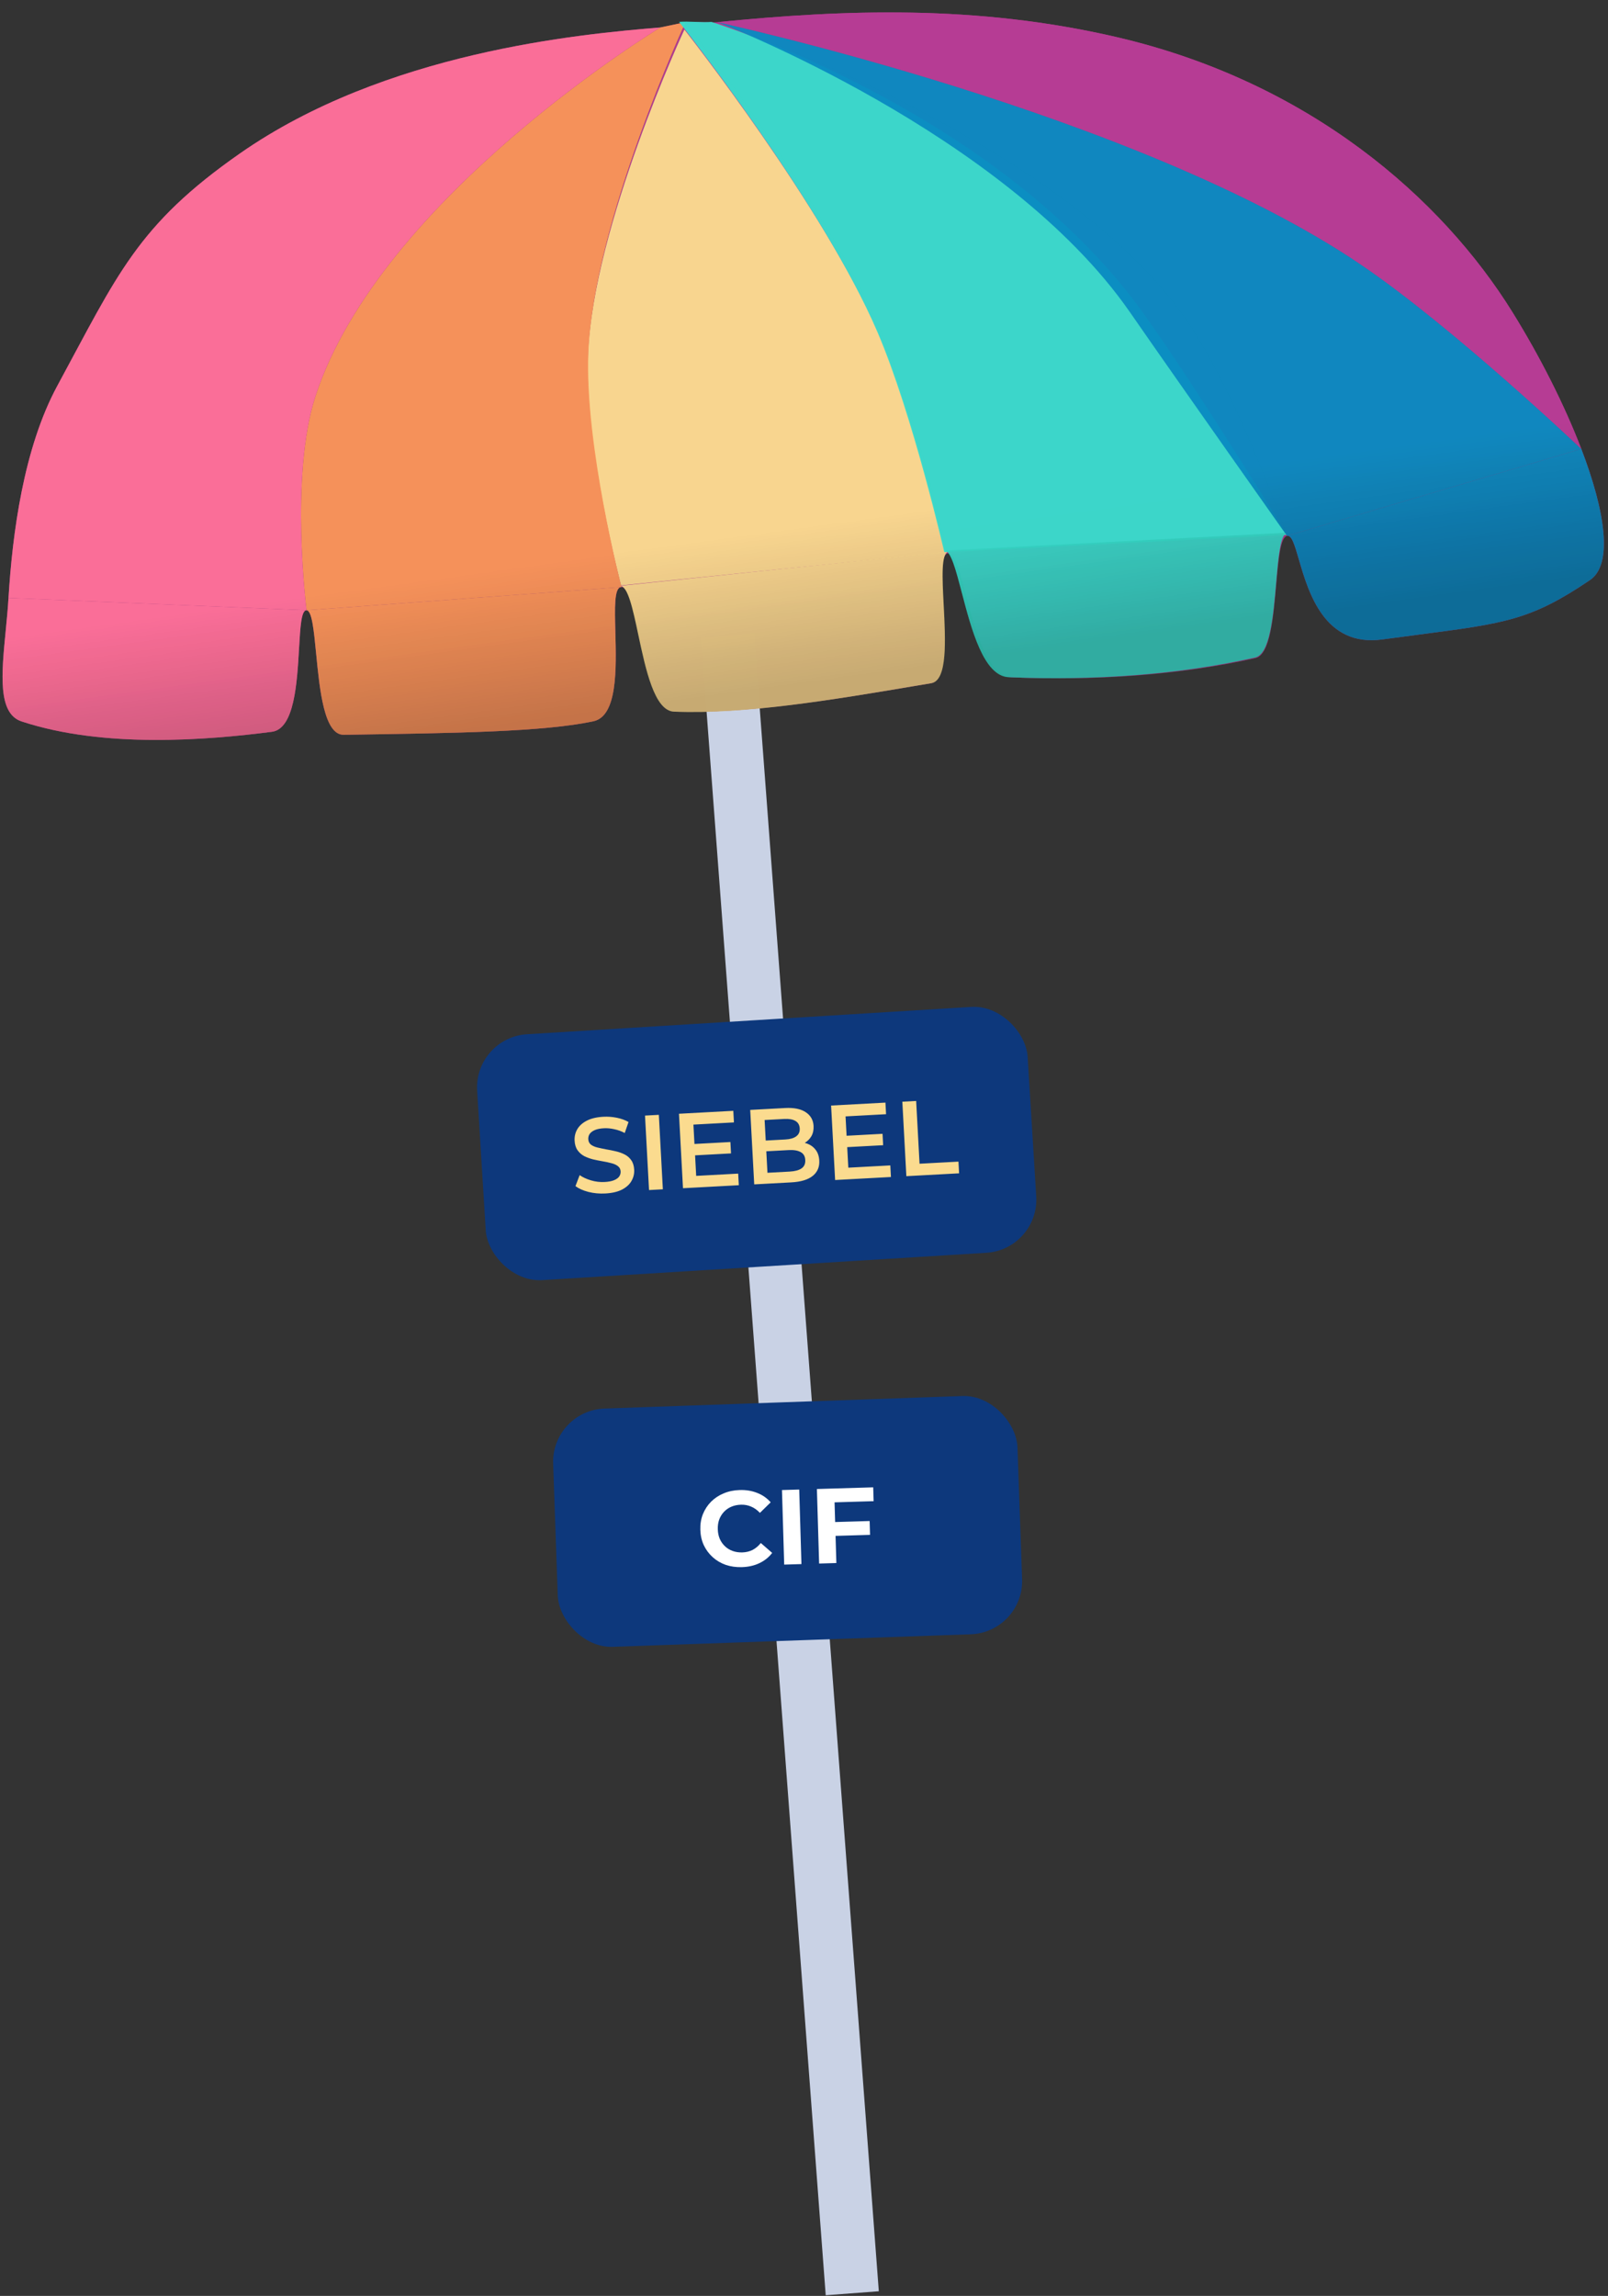 <svg width="604" height="862" viewBox="0 0 604 862" fill="none" xmlns="http://www.w3.org/2000/svg">
<rect x="0" y="0" width="604" height="862" fill="#333333" stroke="none"/>
<rect x="263.311" y="239.317" width="20" height="624.194" transform="rotate(-4.304 263.311 239.317)" fill="#C9D2E5"/>
<g opacity="0.95">
<path d="M90.11 57.619C51.459 84.592 44.186 103.089 21.565 144.785C8.828 168.262 4.653 200.485 3.195 224.488L115.132 229.13C115.132 229.13 108.745 178.589 118.463 148.804C142.856 74.04 248 10.316 248 10.316C217.444 12.823 144.642 19.564 90.11 57.619Z" fill="#B73C94"/>
<path d="M90.11 57.619C51.459 84.592 44.186 103.089 21.565 144.785C8.828 168.262 4.653 200.485 3.195 224.488L115.132 229.13C115.132 229.13 108.745 178.589 118.463 148.804C142.856 74.04 248 10.316 248 10.316C217.444 12.823 144.642 19.564 90.11 57.619Z" fill="url(#paint0_linear_0_1)" fill-opacity="0.2"/>
<path fill-rule="evenodd" clip-rule="evenodd" d="M355.982 207.754C356.154 207.71 356.323 207.702 356.489 207.728L355.982 207.754ZM233.137 220.45C233.24 220.43 233.348 220.422 233.461 220.426L233.137 220.45ZM115.132 229.13L3.195 224.488C2.946 228.595 2.536 232.787 2.135 236.893C0.556 253.064 -0.891 267.886 8.093 270.853C39.003 281.06 77.823 277.888 102.122 274.753C110.59 273.66 111.583 256.398 112.33 243.428C112.791 235.42 113.158 229.049 115.132 229.13Z" fill="#B73C94"/>
<path fill-rule="evenodd" clip-rule="evenodd" d="M355.982 207.754C356.154 207.71 356.323 207.702 356.489 207.728L355.982 207.754ZM233.137 220.45C233.24 220.43 233.348 220.422 233.461 220.426L233.137 220.45ZM115.132 229.13L3.195 224.488C2.946 228.595 2.536 232.787 2.135 236.893C0.556 253.064 -0.891 267.886 8.093 270.853C39.003 281.06 77.823 277.888 102.122 274.753C110.59 273.66 111.583 256.398 112.33 243.428C112.791 235.42 113.158 229.049 115.132 229.13Z" fill="url(#paint1_linear_0_1)" fill-opacity="0.2"/>
<path d="M233.461 220.426L355.982 207.754C355.982 207.754 344.308 156.043 331.215 125.055C310.644 76.369 257.5 8.316 257.5 8.316C257.5 8.316 223.01 82.995 221.002 132.32C219.588 167.074 233.461 220.426 233.461 220.426Z" fill="#B73C94"/>
<path d="M233.461 220.426L355.982 207.754C355.982 207.754 344.308 156.043 331.215 125.055C310.644 76.369 257.5 8.316 257.5 8.316C257.5 8.316 223.01 82.995 221.002 132.32C219.588 167.074 233.461 220.426 233.461 220.426Z" fill="url(#paint2_linear_0_1)" fill-opacity="0.2"/>
<path d="M355.982 207.754L233.461 220.426C236.389 220.548 238.178 228.89 240.235 238.486C243.021 251.479 246.301 266.772 253.57 267.073C280.137 268.175 313.573 262.574 343.374 257.582C345.465 257.232 347.538 256.885 349.589 256.543C355.678 255.529 354.892 240.634 354.203 227.559C353.671 217.467 353.196 208.459 355.982 207.754Z" fill="#B73C94"/>
<path d="M355.982 207.754L233.461 220.426C236.389 220.548 238.178 228.89 240.235 238.486C243.021 251.479 246.301 266.772 253.57 267.073C280.137 268.175 313.573 262.574 343.374 257.582C345.465 257.232 347.538 256.885 349.589 256.543C355.678 255.529 354.892 240.634 354.203 227.559C353.671 217.467 353.196 208.459 355.982 207.754Z" fill="url(#paint3_linear_0_1)" fill-opacity="0.2"/>
<path d="M118.463 148.804C108.745 178.589 115.132 229.13 115.132 229.13L233.137 220.45C233.24 220.43 233.348 220.422 233.461 220.426C233.461 220.426 219.588 167.074 221.002 132.32C223.01 82.995 257.5 8.316 257.5 8.316L248 10.316C248 10.316 142.856 74.04 118.463 148.804Z" fill="#B73C94"/>
<path d="M118.463 148.804C108.745 178.589 115.132 229.13 115.132 229.13L233.137 220.45C233.24 220.43 233.348 220.422 233.461 220.426C233.461 220.426 219.588 167.074 221.002 132.32C223.01 82.995 257.5 8.316 257.5 8.316L248 10.316C248 10.316 142.856 74.04 118.463 148.804Z" fill="url(#paint4_linear_0_1)" fill-opacity="0.2"/>
<path d="M129.099 275.872C171.381 275.258 204.31 274.769 222.889 270.805C231.979 268.865 231.508 251.11 231.14 237.22C230.903 228.274 230.708 220.931 233.137 220.45L115.132 229.13C117.169 229.215 117.881 236.518 118.741 245.327C120.063 258.873 121.731 275.979 129.099 275.872Z" fill="#B73C94"/>
<path d="M129.099 275.872C171.381 275.258 204.31 274.769 222.889 270.805C231.979 268.865 231.508 251.11 231.14 237.22C230.903 228.274 230.708 220.931 233.137 220.45L115.132 229.13C117.169 229.215 117.881 236.518 118.741 245.327C120.063 258.873 121.731 275.979 129.099 275.872Z" fill="url(#paint5_linear_0_1)" fill-opacity="0.2"/>
<path d="M331.215 125.055C344.308 156.043 355.982 207.754 355.982 207.754C356.154 207.71 356.323 207.702 356.489 207.728L483.429 201.203C483.429 201.203 465.297 148.466 445.376 119.729C398.554 52.186 269.5 8.316 269.5 8.316C267.853 8.48 265.664 8.398 263.48 8.316C261.302 8.235 259.127 8.153 257.5 8.316C257.5 8.316 310.644 76.369 331.215 125.055Z" fill="#B73C94"/>
<path d="M331.215 125.055C344.308 156.043 355.982 207.754 355.982 207.754C356.154 207.71 356.323 207.702 356.489 207.728L483.429 201.203C483.429 201.203 465.297 148.466 445.376 119.729C398.554 52.186 269.5 8.316 269.5 8.316C267.853 8.48 265.664 8.398 263.48 8.316C261.302 8.235 259.127 8.153 257.5 8.316C257.5 8.316 310.644 76.369 331.215 125.055Z" fill="url(#paint6_linear_0_1)" fill-opacity="0.2"/>
<path d="M380.208 254.31C411.911 255.625 443.299 253.424 471.585 247.091C477.077 245.861 478.292 231.847 479.352 219.621C480.171 210.178 480.897 201.801 483.429 201.203L356.489 207.728C358.802 208.083 360.613 214.934 362.819 223.278C366.361 236.677 370.921 253.925 380.208 254.31Z" fill="#B73C94"/>
<path d="M380.208 254.31C411.911 255.625 443.299 253.424 471.585 247.091C477.077 245.861 478.292 231.847 479.352 219.621C480.171 210.178 480.897 201.801 483.429 201.203L356.489 207.728C358.802 208.083 360.613 214.934 362.819 223.278C366.361 236.677 370.921 253.925 380.208 254.31Z" fill="url(#paint7_linear_0_1)" fill-opacity="0.2"/>
<path d="M483.429 201.203L593.966 168.526C593.966 168.526 546.001 122.952 511.247 99.38C427.164 42.353 269.5 8.316 269.5 8.316C269.5 8.316 398.554 52.186 445.376 119.729C465.297 148.466 483.429 201.203 483.429 201.203Z" fill="#B73C94"/>
<path d="M483.429 201.203L593.966 168.526C593.966 168.526 546.001 122.952 511.247 99.38C427.164 42.353 269.5 8.316 269.5 8.316C269.5 8.316 398.554 52.186 445.376 119.729C465.297 148.466 483.429 201.203 483.429 201.203Z" fill="url(#paint8_linear_0_1)" fill-opacity="0.2"/>
<path d="M597.258 217.761C605.95 211.866 602.963 192.025 593.966 168.526L483.429 201.203C485.197 200.786 486.31 204.614 487.882 210.022C491.478 222.392 497.478 243.033 519.222 240.079C524.286 239.391 528.887 238.79 533.103 238.24L533.117 238.238L533.121 238.237L533.14 238.235L533.145 238.234C565.511 234.009 575.158 232.749 597.258 217.761Z" fill="#B73C94"/>
<path d="M597.258 217.761C605.95 211.866 602.963 192.025 593.966 168.526L483.429 201.203C485.197 200.786 486.31 204.614 487.882 210.022C491.478 222.392 497.478 243.033 519.222 240.079C524.286 239.391 528.887 238.79 533.103 238.24L533.117 238.238L533.121 238.237L533.14 238.235L533.145 238.234C565.511 234.009 575.158 232.749 597.258 217.761Z" fill="url(#paint9_linear_0_1)" fill-opacity="0.2"/>
<path d="M568.056 117.124C541.622 74.6 492.042 30.767 419.267 13.894C366.682 1.703 317.241 3.56 269.5 8.316C269.5 8.316 427.164 42.353 511.247 99.38C546.001 122.952 593.966 168.526 593.966 168.526C587.642 152.008 578.349 133.682 568.056 117.124Z" fill="#B73C94"/>
<path d="M568.056 117.124C541.622 74.6 492.042 30.767 419.267 13.894C366.682 1.703 317.241 3.56 269.5 8.316C269.5 8.316 427.164 42.353 511.247 99.38C546.001 122.952 593.966 168.526 593.966 168.526C587.642 152.008 578.349 133.682 568.056 117.124Z" fill="url(#paint10_linear_0_1)" fill-opacity="0.2"/>
</g>
<g opacity="0.95">
<path d="M233.275 219.791L355.022 207.373C355.022 207.373 343.4 156.491 330.377 125.999C309.915 78.089 257.077 11.112 257.077 11.112C257.077 11.112 222.834 84.573 220.859 133.101C219.468 167.294 233.275 219.791 233.275 219.791Z" fill="#FCDC8F"/>
<path d="M233.275 219.791L355.022 207.373C355.022 207.373 343.4 156.491 330.377 125.999C309.915 78.089 257.077 11.112 257.077 11.112C257.077 11.112 222.834 84.573 220.859 133.101C219.468 167.294 233.275 219.791 233.275 219.791Z" fill="url(#paint11_linear_0_1)" fill-opacity="0.2"/>
</g>
<g opacity="0.95">
<path d="M356.263 207.078L232.921 219.947C235.869 220.07 237.668 228.519 239.737 238.239C242.538 251.399 245.835 266.889 253.153 267.193C279.896 268.302 313.557 262.62 343.558 257.556C345.663 257.201 347.749 256.848 349.814 256.502C355.944 255.473 355.157 240.385 354.467 227.14C353.934 216.918 353.458 207.794 356.263 207.078Z" fill="#FCDC8F"/>
<path d="M356.263 207.078L232.921 219.947C235.869 220.07 237.668 228.519 239.737 238.239C242.538 251.399 245.835 266.889 253.153 267.193C279.896 268.302 313.557 262.62 343.558 257.556C345.663 257.201 347.749 256.848 349.814 256.502C355.944 255.473 355.157 240.385 354.467 227.14C353.934 216.918 353.458 207.794 356.263 207.078Z" fill="url(#paint12_linear_0_1)" fill-opacity="0.2"/>
</g>
<g opacity="0.95">
<path d="M118.463 148.804C108.745 178.589 115.131 229.13 115.131 229.13L233.137 220.45C233.24 220.43 233.348 220.422 233.46 220.426C233.46 220.426 219.588 167.074 221.002 132.32C223.01 82.995 257.5 8.316 257.5 8.316L248 10.316C248 10.316 142.856 74.04 118.463 148.804Z" fill="#F99557"/>
<path d="M118.463 148.804C108.745 178.589 115.131 229.13 115.131 229.13L233.137 220.45C233.24 220.43 233.348 220.422 233.46 220.426C233.46 220.426 219.588 167.074 221.002 132.32C223.01 82.995 257.5 8.316 257.5 8.316L248 10.316C248 10.316 142.856 74.04 118.463 148.804Z" fill="url(#paint13_linear_0_1)" fill-opacity="0.2"/>
</g>
<g opacity="0.95">
<path d="M129.099 275.872C171.381 275.258 204.31 274.769 222.889 270.805C231.979 268.865 231.508 251.11 231.14 237.22C230.903 228.274 230.708 220.931 233.138 220.45L115.132 229.13C117.169 229.215 117.882 236.518 118.741 245.327C120.063 258.873 121.732 275.979 129.099 275.872Z" fill="#F99557"/>
<path d="M129.099 275.872C171.381 275.258 204.31 274.769 222.889 270.805C231.979 268.865 231.508 251.11 231.14 237.22C230.903 228.274 230.708 220.931 233.138 220.45L115.132 229.13C117.169 229.215 117.882 236.518 118.741 245.327C120.063 258.873 121.732 275.979 129.099 275.872Z" fill="url(#paint14_linear_0_1)" fill-opacity="0.2"/>
</g>
<path opacity="0.95" d="M329.613 124.745C342.858 155.674 354.68 207.282 354.68 207.282C354.853 207.239 355.024 207.231 355.192 207.257L483.446 200.812C483.446 200.812 451 147.816 430 118.316C375.052 41.128 267.196 8.221 267.196 8.221C265.532 8.383 263.321 8.3 261.114 8.218C258.913 8.135 256.716 8.052 255.072 8.214C255.072 8.214 308.803 76.151 329.613 124.745Z" fill="#37DECD"/>
<g opacity="0.95">
<path d="M378.893 254.256C411.01 255.588 442.808 253.33 471.466 246.853C477.03 245.596 478.265 231.286 479.343 218.801C480.176 209.158 480.914 200.605 483.48 199.993L354.881 206.698C357.223 207.059 359.056 214.054 361.288 222.574C364.872 236.254 369.485 253.865 378.893 254.256Z" fill="#37DECD"/>
<path d="M378.893 254.256C411.01 255.588 442.808 253.33 471.466 246.853C477.03 245.596 478.265 231.286 479.343 218.801C480.176 209.158 480.914 200.605 483.48 199.993L354.881 206.698C357.223 207.059 359.056 214.054 361.288 222.574C364.872 236.254 369.485 253.865 378.893 254.256Z" fill="url(#paint15_linear_0_1)" fill-opacity="0.2"/>
</g>
<g opacity="0.95">
<path d="M483.43 201.203L593.966 168.526C593.966 168.526 546.002 122.952 511.247 99.38C427.164 42.353 269.5 8.316 269.5 8.316C269.5 8.316 377.678 49.773 424.5 117.316C444.421 146.052 483.43 201.203 483.43 201.203Z" fill="#088BC1"/>
<path d="M483.43 201.203L593.966 168.526C593.966 168.526 546.002 122.952 511.247 99.38C427.164 42.353 269.5 8.316 269.5 8.316C269.5 8.316 377.678 49.773 424.5 117.316C444.421 146.052 483.43 201.203 483.43 201.203Z" fill="url(#paint16_linear_0_1)" fill-opacity="0.2"/>
</g>
<g opacity="0.95">
<path d="M597.258 217.761C605.95 211.866 602.963 192.025 593.966 168.526L483.429 201.203C485.197 200.786 486.31 204.614 487.882 210.022C491.478 222.392 497.478 243.033 519.221 240.079C524.286 239.391 528.887 238.79 533.103 238.24L533.117 238.238L533.121 238.237L533.14 238.235L533.145 238.234C565.511 234.009 575.157 232.749 597.258 217.761Z" fill="#088BC1"/>
<path d="M597.258 217.761C605.95 211.866 602.963 192.025 593.966 168.526L483.429 201.203C485.197 200.786 486.31 204.614 487.882 210.022C491.478 222.392 497.478 243.033 519.221 240.079C524.286 239.391 528.887 238.79 533.103 238.24L533.117 238.238L533.121 238.237L533.14 238.235L533.145 238.234C565.511 234.009 575.157 232.749 597.258 217.761Z" fill="url(#paint17_linear_0_1)" fill-opacity="0.2"/>
</g>
<g opacity="0.95">
<path d="M568.056 117.124C541.623 74.6 492.043 30.767 419.267 13.894C366.682 1.703 317.241 3.56 269.5 8.316C269.5 8.316 427.164 42.353 511.247 99.38C546.002 122.952 593.966 168.526 593.966 168.526C587.642 152.008 578.349 133.682 568.056 117.124Z" fill="#B73C94"/>
<path d="M568.056 117.124C541.623 74.6 492.043 30.767 419.267 13.894C366.682 1.703 317.241 3.56 269.5 8.316C269.5 8.316 427.164 42.353 511.247 99.38C546.002 122.952 593.966 168.526 593.966 168.526C587.642 152.008 578.349 133.682 568.056 117.124Z" fill="url(#paint18_linear_0_1)" fill-opacity="0.2"/>
</g>
<g opacity="0.95">
<path d="M90.11 57.619C51.459 84.592 44.186 103.089 21.566 144.785C8.829 168.262 4.653 200.485 3.195 224.488L115.132 229.13C115.132 229.13 108.746 178.589 118.464 148.804C142.857 74.04 248 10.316 248 10.316C217.444 12.823 144.643 19.564 90.11 57.619Z" fill="#FE7098"/>
<path d="M90.11 57.619C51.459 84.592 44.186 103.089 21.566 144.785C8.829 168.262 4.653 200.485 3.195 224.488L115.132 229.13C115.132 229.13 108.746 178.589 118.464 148.804C142.857 74.04 248 10.316 248 10.316C217.444 12.823 144.643 19.564 90.11 57.619Z" fill="url(#paint19_linear_0_1)" fill-opacity="0.2"/>
</g>
<g opacity="0.95">
<path fill-rule="evenodd" clip-rule="evenodd" d="M355.983 207.754C356.155 207.71 356.324 207.702 356.49 207.728L355.983 207.754ZM233.138 220.45C233.241 220.43 233.349 220.422 233.461 220.427L233.138 220.45ZM115.132 229.13L3.196 224.488C2.946 228.595 2.537 232.787 2.136 236.893C0.557 253.064 -0.891 267.886 8.094 270.853C39.004 281.06 77.823 277.888 102.122 274.753C110.59 273.66 111.584 256.398 112.331 243.428C112.792 235.42 113.159 229.049 115.132 229.13Z" fill="#FE7098"/>
<path fill-rule="evenodd" clip-rule="evenodd" d="M355.983 207.754C356.155 207.71 356.324 207.702 356.49 207.728L355.983 207.754ZM233.138 220.45C233.241 220.43 233.349 220.422 233.461 220.427L233.138 220.45ZM115.132 229.13L3.196 224.488C2.946 228.595 2.537 232.787 2.136 236.893C0.557 253.064 -0.891 267.886 8.094 270.853C39.004 281.06 77.823 277.888 102.122 274.753C110.59 273.66 111.584 256.398 112.331 243.428C112.792 235.42 113.159 229.049 115.132 229.13Z" fill="url(#paint20_linear_0_1)" fill-opacity="0.2"/>
</g>
<rect x="178" y="389.533" width="207.168" height="92.49" rx="20" transform="rotate(-3.519 178 389.533)" fill="#0D387C"/>
<path d="M227.358 448.09C225.175 448.207 223.068 448.014 221.038 447.509C219.006 446.978 217.378 446.251 216.154 445.329L217.733 441.198C218.899 442.016 220.323 442.674 222.006 443.171C223.688 443.668 225.395 443.869 227.126 443.776C228.59 443.697 229.767 443.473 230.655 443.105C231.543 442.737 232.186 442.275 232.583 441.719C232.979 441.137 233.158 440.5 233.121 439.807C233.075 438.955 232.732 438.293 232.092 437.82C231.451 437.32 230.63 436.951 229.629 436.711C228.653 436.443 227.559 436.208 226.346 436.007C225.16 435.804 223.959 435.561 222.742 435.28C221.55 434.97 220.447 434.562 219.431 434.056C218.441 433.522 217.614 432.792 216.95 431.867C216.286 430.941 215.913 429.733 215.833 428.242C215.751 426.724 216.076 425.318 216.807 424.023C217.564 422.7 218.748 421.622 220.358 420.787C221.994 419.924 224.09 419.424 226.647 419.286C228.324 419.196 230 419.319 231.674 419.656C233.348 419.993 234.819 420.528 236.087 421.261L234.666 425.383C233.375 424.705 232.054 424.229 230.704 423.955C229.352 423.654 228.064 423.536 226.839 423.602C225.401 423.68 224.239 423.916 223.352 424.311C222.492 424.704 221.864 425.192 221.468 425.775C221.099 426.355 220.934 427.005 220.973 427.724C221.019 428.576 221.349 429.253 221.963 429.754C222.603 430.227 223.41 430.584 224.385 430.825C225.386 431.065 226.493 431.299 227.707 431.527C228.92 431.729 230.121 431.971 231.312 432.254C232.528 432.535 233.631 432.93 234.62 433.438C235.635 433.944 236.462 434.66 237.099 435.587C237.764 436.513 238.135 437.708 238.214 439.172C238.294 440.663 237.956 442.07 237.2 443.393C236.468 444.688 235.285 445.766 233.649 446.629C232.012 447.465 229.915 447.952 227.358 448.09ZM243.789 446.803L242.282 418.844L247.474 418.564L248.982 446.523L243.789 446.803ZM260.456 429.521L274.356 428.771L274.587 433.045L260.687 433.795L260.456 429.521ZM261.502 441.482L277.279 440.631L277.514 444.985L256.544 446.115L255.037 418.156L275.447 417.056L275.682 421.409L260.464 422.23L261.502 441.482ZM283.302 444.673L281.795 416.713L294.896 416.007C298.251 415.826 300.843 416.354 302.672 417.59C304.5 418.8 305.473 420.51 305.593 422.721C305.673 424.212 305.396 425.509 304.761 426.611C304.124 427.687 303.236 428.549 302.096 429.198C300.981 429.819 299.745 430.166 298.387 430.239L299.028 428.763C300.599 428.678 302.026 428.895 303.31 429.413C304.591 429.905 305.621 430.677 306.399 431.73C307.203 432.782 307.649 434.12 307.737 435.744C307.866 438.141 307.048 440.054 305.282 441.485C303.517 442.915 300.823 443.728 297.202 443.923L283.302 444.673ZM288.275 440.319L296.663 439.866C298.607 439.761 300.081 439.362 301.085 438.666C302.089 437.971 302.553 436.918 302.476 435.507C302.402 434.122 301.828 433.138 300.755 432.555C299.681 431.946 298.172 431.693 296.228 431.798L287.44 432.272L287.223 428.238L294.972 427.82C296.782 427.722 298.15 427.328 299.074 426.637C300.025 425.945 300.466 424.96 300.397 423.682C300.326 422.377 299.781 421.432 298.762 420.846C297.769 420.258 296.367 420.013 294.556 420.111L287.207 420.507L288.275 440.319ZM317.6 426.439L331.5 425.69L331.73 429.964L317.83 430.713L317.6 426.439ZM318.645 438.401L334.422 437.55L334.657 441.904L313.688 443.034L312.18 415.075L332.59 413.974L332.825 418.328L317.607 419.149L318.645 438.401ZM340.446 441.591L338.938 413.632L344.131 413.352L345.401 436.918L360.02 436.13L360.257 440.523L340.446 441.591Z" fill="#FBDB8F"/>
<rect x="207.075" y="529.542" width="174.522" height="89.513" rx="20" transform="rotate(-2.007 207.075 529.542)" fill="#0D387C"/>
<path d="M278.646 588.379C276.487 588.443 274.464 588.157 272.578 587.52C270.717 586.855 269.087 585.889 267.689 584.624C266.291 583.358 265.179 581.857 264.353 580.121C263.555 578.384 263.124 576.463 263.061 574.357C262.998 572.251 263.314 570.308 264.008 568.526C264.728 566.744 265.749 565.18 267.069 563.833C268.417 562.486 269.999 561.438 271.818 560.69C273.636 559.916 275.637 559.496 277.823 559.431C280.249 559.358 282.447 559.72 284.418 560.515C286.415 561.282 288.104 562.459 289.486 564.045L285.442 568.008C284.45 566.943 283.359 566.162 282.171 565.664C280.981 565.139 279.693 564.897 278.307 564.939C277.001 564.978 275.808 565.227 274.728 565.686C273.648 566.145 272.72 566.786 271.944 567.61C271.168 568.433 270.57 569.398 270.15 570.504C269.756 571.61 269.579 572.829 269.618 574.162C269.658 575.495 269.907 576.701 270.366 577.781C270.852 578.86 271.507 579.788 272.33 580.564C273.154 581.34 274.118 581.924 275.224 582.318C276.329 582.712 277.535 582.89 278.841 582.851C280.227 582.81 281.499 582.505 282.656 581.937C283.812 581.342 284.853 580.471 285.779 579.323L290.052 583.037C288.767 584.703 287.152 585.991 285.205 586.903C283.284 587.814 281.098 588.306 278.646 588.379ZM294.56 587.425L293.726 559.437L300.203 559.244L301.038 587.231L294.56 587.425ZM313.218 571.462L326.652 571.061L326.807 576.259L313.373 576.659L313.218 571.462ZM314.157 586.84L307.68 587.033L306.845 559.046L327.996 558.415L328.151 563.613L313.477 564.051L314.157 586.84Z" fill="white"/>
<defs>
<linearGradient id="paint0_linear_0_1" x1="310.265" y1="255.57" x2="302.326" y2="197.933" gradientUnits="userSpaceOnUse">
<stop/>
<stop offset="1" stop-opacity="0"/>
</linearGradient>
<linearGradient id="paint1_linear_0_1" x1="310.265" y1="255.57" x2="302.326" y2="197.933" gradientUnits="userSpaceOnUse">
<stop/>
<stop offset="1" stop-opacity="0"/>
</linearGradient>
<linearGradient id="paint2_linear_0_1" x1="310.265" y1="255.57" x2="302.326" y2="197.933" gradientUnits="userSpaceOnUse">
<stop/>
<stop offset="1" stop-opacity="0"/>
</linearGradient>
<linearGradient id="paint3_linear_0_1" x1="310.265" y1="255.57" x2="302.326" y2="197.933" gradientUnits="userSpaceOnUse">
<stop/>
<stop offset="1" stop-opacity="0"/>
</linearGradient>
<linearGradient id="paint4_linear_0_1" x1="310.265" y1="255.57" x2="302.326" y2="197.933" gradientUnits="userSpaceOnUse">
<stop/>
<stop offset="1" stop-opacity="0"/>
</linearGradient>
<linearGradient id="paint5_linear_0_1" x1="310.265" y1="255.57" x2="302.326" y2="197.933" gradientUnits="userSpaceOnUse">
<stop/>
<stop offset="1" stop-opacity="0"/>
</linearGradient>
<linearGradient id="paint6_linear_0_1" x1="310.265" y1="255.57" x2="302.326" y2="197.933" gradientUnits="userSpaceOnUse">
<stop/>
<stop offset="1" stop-opacity="0"/>
</linearGradient>
<linearGradient id="paint7_linear_0_1" x1="310.265" y1="255.57" x2="302.326" y2="197.933" gradientUnits="userSpaceOnUse">
<stop/>
<stop offset="1" stop-opacity="0"/>
</linearGradient>
<linearGradient id="paint8_linear_0_1" x1="310.265" y1="255.57" x2="302.326" y2="197.933" gradientUnits="userSpaceOnUse">
<stop/>
<stop offset="1" stop-opacity="0"/>
</linearGradient>
<linearGradient id="paint9_linear_0_1" x1="310.265" y1="255.57" x2="302.326" y2="197.933" gradientUnits="userSpaceOnUse">
<stop/>
<stop offset="1" stop-opacity="0"/>
</linearGradient>
<linearGradient id="paint10_linear_0_1" x1="310.265" y1="255.57" x2="302.326" y2="197.933" gradientUnits="userSpaceOnUse">
<stop/>
<stop offset="1" stop-opacity="0"/>
</linearGradient>
<linearGradient id="paint11_linear_0_1" x1="309.611" y1="254.4" x2="301.896" y2="197.662" gradientUnits="userSpaceOnUse">
<stop/>
<stop offset="1" stop-opacity="0"/>
</linearGradient>
<linearGradient id="paint12_linear_0_1" x1="310.228" y1="255.526" x2="302.125" y2="197.162" gradientUnits="userSpaceOnUse">
<stop/>
<stop offset="1" stop-opacity="0"/>
</linearGradient>
<linearGradient id="paint13_linear_0_1" x1="310.265" y1="255.57" x2="302.326" y2="197.933" gradientUnits="userSpaceOnUse">
<stop/>
<stop offset="1" stop-opacity="0"/>
</linearGradient>
<linearGradient id="paint14_linear_0_1" x1="310.265" y1="255.57" x2="302.326" y2="197.933" gradientUnits="userSpaceOnUse">
<stop/>
<stop offset="1" stop-opacity="0"/>
</linearGradient>
<linearGradient id="paint15_linear_0_1" x1="308.037" y1="255.566" x2="299.851" y2="196.737" gradientUnits="userSpaceOnUse">
<stop/>
<stop offset="1" stop-opacity="0"/>
</linearGradient>
<linearGradient id="paint16_linear_0_1" x1="310.265" y1="255.57" x2="302.326" y2="197.933" gradientUnits="userSpaceOnUse">
<stop/>
<stop offset="1" stop-opacity="0"/>
</linearGradient>
<linearGradient id="paint17_linear_0_1" x1="310.265" y1="255.57" x2="302.326" y2="197.933" gradientUnits="userSpaceOnUse">
<stop/>
<stop offset="1" stop-opacity="0"/>
</linearGradient>
<linearGradient id="paint18_linear_0_1" x1="310.265" y1="255.571" x2="302.326" y2="197.933" gradientUnits="userSpaceOnUse">
<stop/>
<stop offset="1" stop-opacity="0"/>
</linearGradient>
<linearGradient id="paint19_linear_0_1" x1="310.265" y1="255.57" x2="302.327" y2="197.933" gradientUnits="userSpaceOnUse">
<stop/>
<stop offset="1" stop-opacity="0"/>
</linearGradient>
<linearGradient id="paint20_linear_0_1" x1="310.265" y1="255.57" x2="302.327" y2="197.933" gradientUnits="userSpaceOnUse">
<stop/>
<stop offset="1" stop-opacity="0"/>
</linearGradient>
</defs>
</svg>
